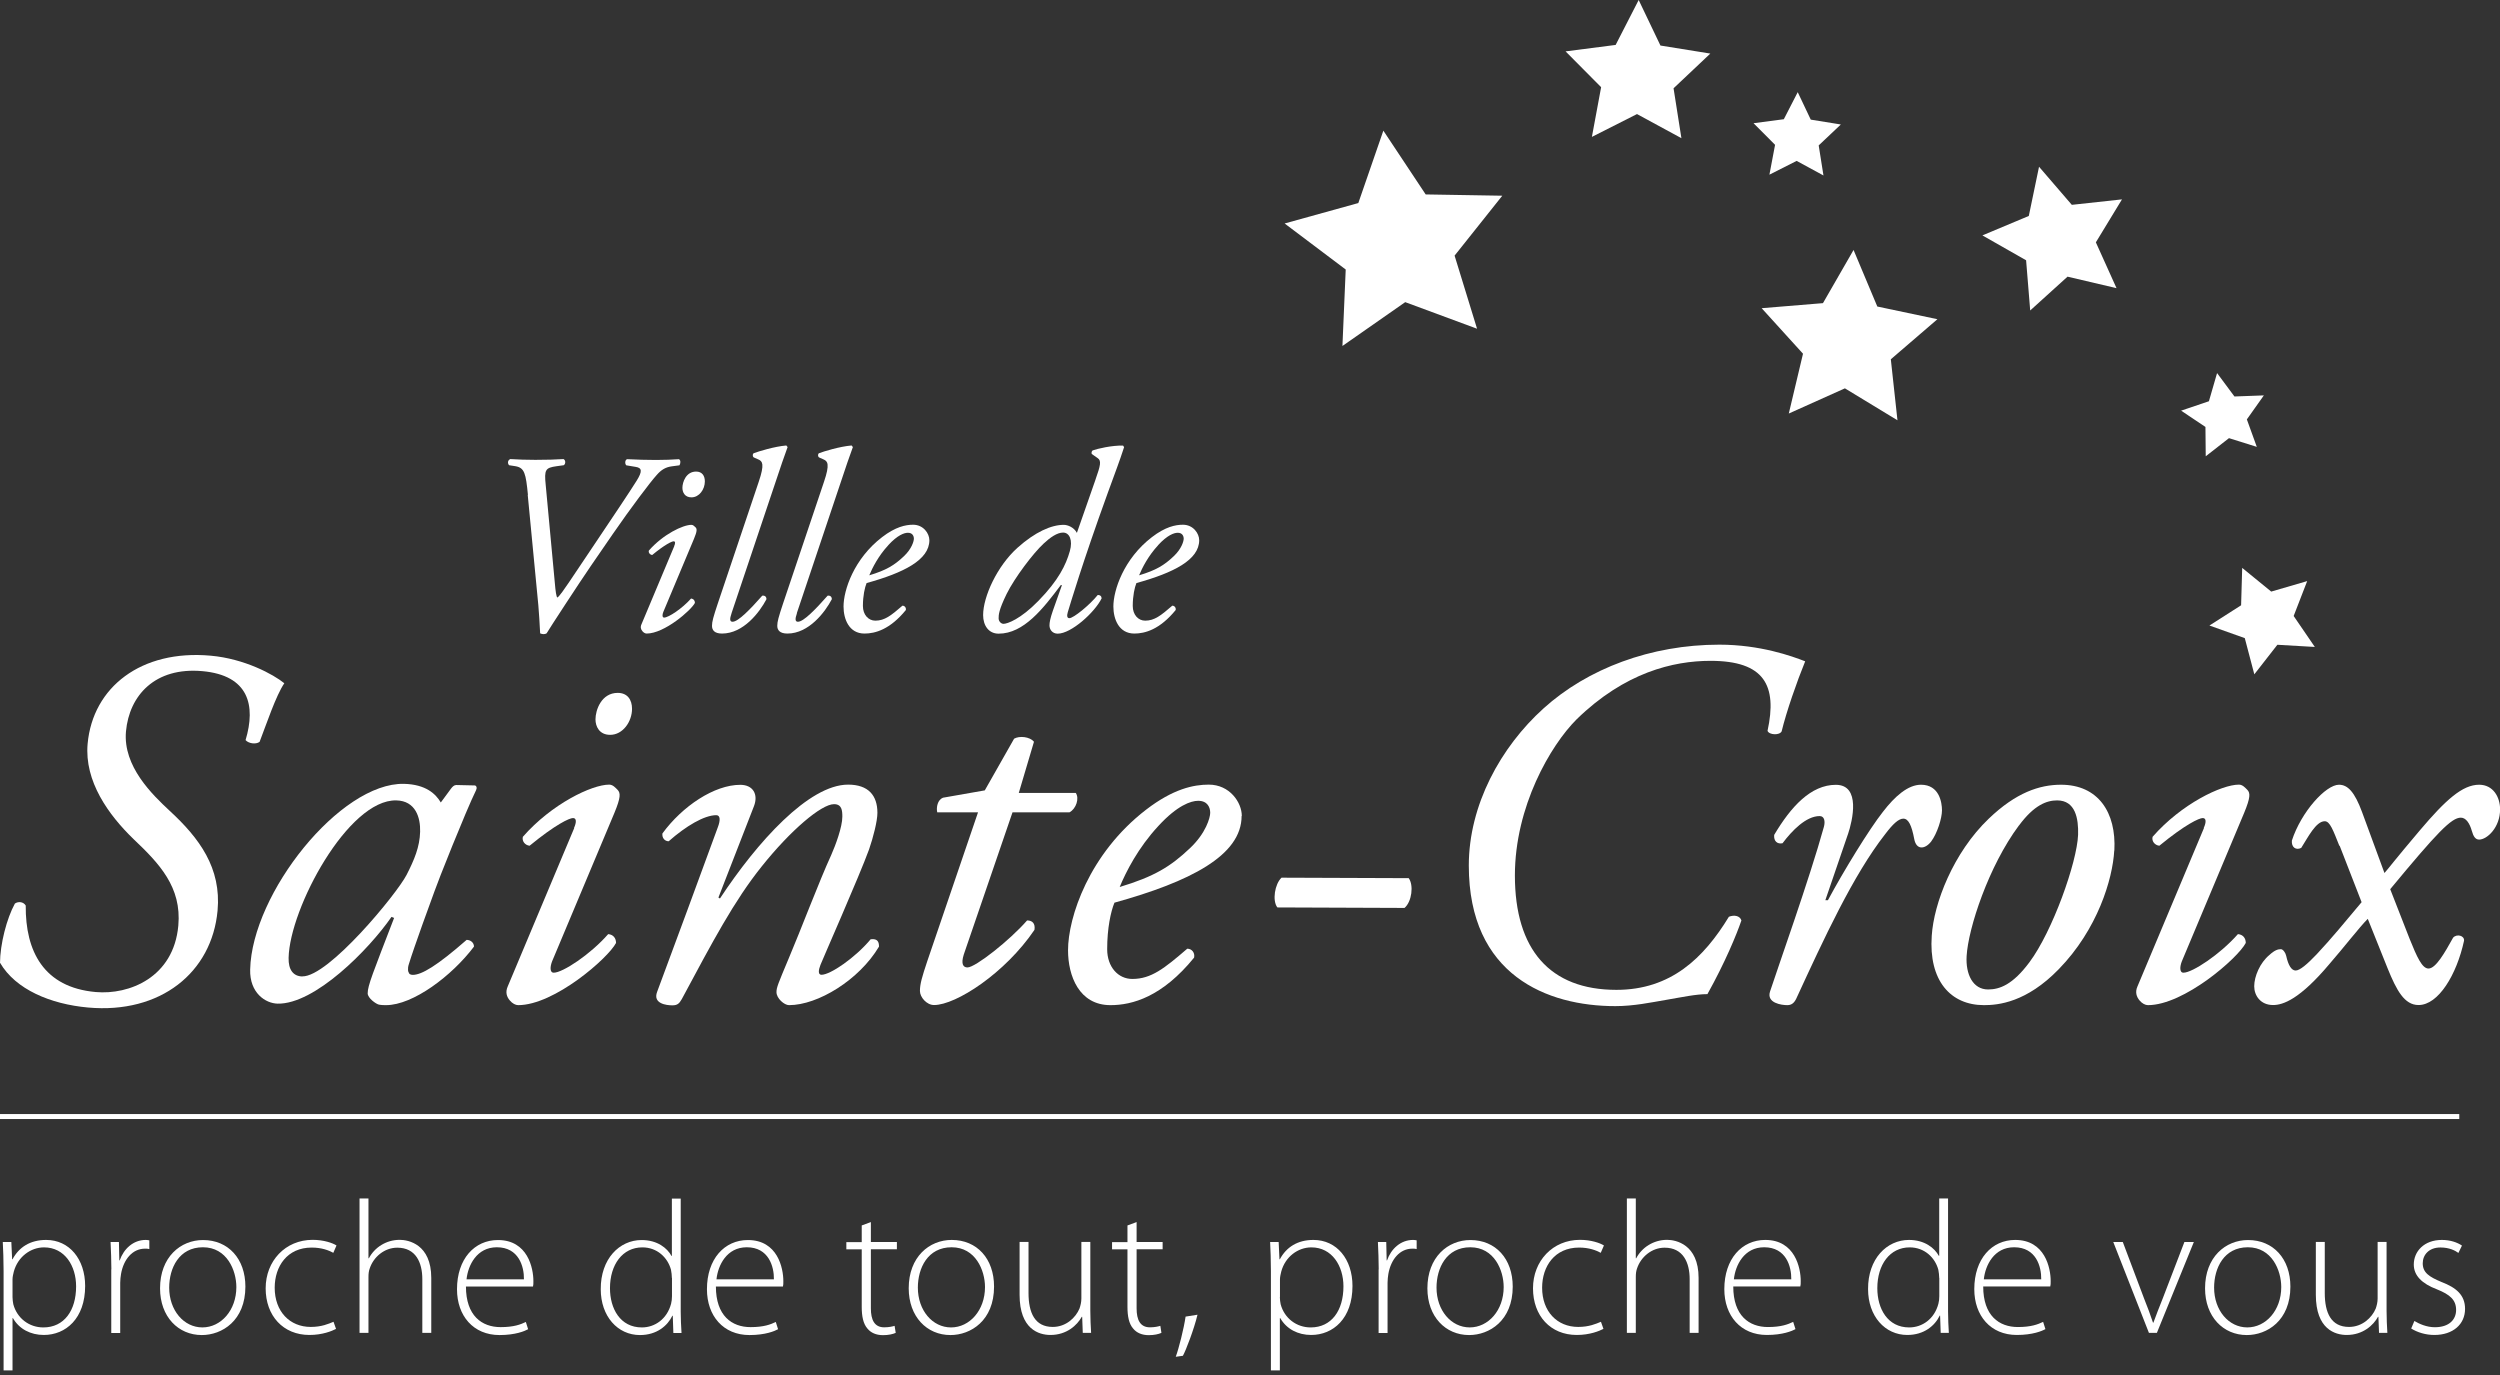 <svg width="140" height="77" viewBox="0 0 140 77" fill="none" xmlns="http://www.w3.org/2000/svg">
<rect x="0" y="0" width="140" height="77" fill="#333333" stroke="none"/>
<g clip-path="url(#clip0_389_582)">
<path d="M106.258 23.536L103.315 21.747L100.172 23.158L100.968 19.809L98.653 17.259L102.086 16.976L103.799 13.998L105.129 17.165L108.495 17.876L105.886 20.12L106.258 23.536Z" fill="white"/>
<path d="M82.715 18.409L78.692 16.92L75.176 19.375L75.36 15.093L71.939 12.515L76.066 11.371L77.468 7.316L79.838 10.888L84.128 10.96L81.457 14.315L82.715 18.409Z" fill="white"/>
<path d="M118.525 16.137L115.782 15.493L113.691 17.387L113.462 14.576L111.015 13.182L113.613 12.093L114.186 9.338L116.022 11.471L118.831 11.165L117.368 13.571L118.525 16.137Z" fill="white"/>
<path d="M102.114 9.827L100.612 9.01L99.087 9.782L99.404 8.11L98.197 6.899L99.894 6.677L100.673 5.161L101.402 6.699L103.087 6.971L101.847 8.143L102.114 9.827Z" fill="white"/>
<path d="M94.159 7.738L91.672 6.388L89.146 7.666L89.663 4.883L87.672 2.877L90.476 2.516L91.766 0L92.985 2.55L95.778 3L93.719 4.944L94.159 7.738Z" fill="white"/>
<path d="M126.242 37.762L125.708 35.735L123.728 35.029L125.502 33.896L125.563 31.802L127.188 33.129L129.202 32.541L128.445 34.496L129.63 36.229L127.533 36.107L126.242 37.762Z" fill="white"/>
<path d="M126.381 25.025L124.823 24.536L123.521 25.552L123.505 23.908L122.142 22.997L123.699 22.47L124.156 20.892L125.129 22.203L126.776 22.142L125.824 23.486L126.381 25.025Z" fill="white"/>
<path d="M137.719 62.387H0V62.665H137.719V62.387Z" fill="white"/>
<path d="M29.564 27.713C29.447 26.514 29.375 26.197 28.868 26.108L28.507 26.052C28.407 25.936 28.434 25.764 28.579 25.708C29.03 25.736 29.475 25.752 29.981 25.752C30.66 25.752 31.094 25.736 31.555 25.708C31.683 25.764 31.683 25.98 31.572 26.052L31.166 26.108C30.543 26.197 30.471 26.297 30.56 27.163L31.066 32.596C31.11 33.129 31.155 33.418 31.21 33.463C31.311 33.418 31.628 32.957 31.861 32.613L33.508 30.157C34.187 29.146 35.255 27.558 35.65 26.924C35.984 26.391 35.95 26.202 35.605 26.147L35.071 26.058C34.982 25.969 34.999 25.752 35.116 25.714C35.678 25.741 36.201 25.758 36.735 25.758C37.213 25.758 37.647 25.741 38.02 25.714C38.137 25.769 38.109 25.975 38.048 26.058L37.63 26.113C37.28 26.158 37.035 26.302 36.774 26.602C36.429 26.98 35.316 28.452 34.315 29.907L33.085 31.696C32.451 32.618 30.754 35.218 30.61 35.468C30.565 35.496 30.509 35.512 30.437 35.512C30.382 35.512 30.309 35.496 30.248 35.468C30.231 35.007 30.176 34.257 30.148 33.907L29.553 27.713H29.564Z" fill="white"/>
<path d="M37.753 30.585C37.825 30.424 37.825 30.313 37.725 30.313C37.625 30.313 37.246 30.485 36.523 31.08C36.395 31.063 36.306 30.952 36.334 30.835C37.13 29.924 38.242 29.391 38.721 29.391C38.821 29.391 38.893 29.48 38.955 29.535C39.038 29.624 39.038 29.752 38.865 30.169L37.146 34.268C37.085 34.413 37.074 34.585 37.191 34.585C37.436 34.585 38.203 34.079 38.699 33.518C38.843 33.535 38.916 33.635 38.916 33.763C38.699 34.179 37.208 35.479 36.212 35.479C36.139 35.479 36.05 35.435 35.978 35.351C35.889 35.251 35.85 35.118 35.922 34.962L37.758 30.585H37.753ZM39.472 26.958C39.472 27.408 39.155 27.852 38.721 27.852C38.343 27.852 38.215 27.563 38.215 27.319C38.215 27.002 38.415 26.408 38.982 26.408C39.316 26.408 39.472 26.641 39.472 26.958Z" fill="white"/>
<path d="M40.968 34.34C40.851 34.674 40.868 34.818 41.024 34.818C41.341 34.818 42.02 34.113 42.687 33.357C42.832 33.34 42.921 33.413 42.921 33.557C42.542 34.279 41.636 35.479 40.434 35.479C40 35.479 39.872 35.279 39.872 35.046C39.872 34.812 39.944 34.557 40.189 33.818L42.487 26.986C42.832 25.975 42.693 25.83 42.47 25.73L42.209 25.614C42.136 25.558 42.136 25.425 42.209 25.38C42.47 25.28 43.366 25.003 44.033 24.947L44.106 25.036C43.917 25.558 43.772 25.958 43.255 27.519L40.968 34.335V34.34Z" fill="white"/>
<path d="M44.629 34.34C44.512 34.674 44.529 34.818 44.684 34.818C45.002 34.818 45.68 34.113 46.348 33.357C46.493 33.34 46.582 33.413 46.582 33.557C46.203 34.279 45.297 35.479 44.095 35.479C43.661 35.479 43.527 35.279 43.527 35.046C43.527 34.812 43.6 34.557 43.844 33.818L46.142 26.986C46.487 25.975 46.342 25.83 46.125 25.73L45.864 25.614C45.792 25.558 45.792 25.425 45.864 25.38C46.125 25.28 47.021 25.003 47.689 24.947L47.761 25.036C47.572 25.558 47.427 25.958 46.91 27.519L44.623 34.335L44.629 34.34Z" fill="white"/>
<path d="M52.045 30.252C52.045 31.352 50.615 32.074 48.529 32.652C48.429 32.896 48.323 33.357 48.323 33.935C48.323 34.424 48.629 34.757 49.019 34.757C49.541 34.757 49.903 34.468 50.537 33.918C50.665 33.918 50.754 34.035 50.727 34.163C49.842 35.246 49.019 35.479 48.412 35.479C47.544 35.479 47.238 34.668 47.238 33.963C47.238 33.052 47.817 31.291 49.397 30.08C50.148 29.502 50.715 29.385 51.133 29.385C51.711 29.385 52.045 29.874 52.045 30.252ZM49.747 30.53C49.185 31.135 48.852 31.802 48.679 32.218C49.636 31.93 50.081 31.657 50.615 31.152C51.06 30.735 51.177 30.302 51.177 30.169C51.177 30.024 51.105 29.835 50.843 29.835C50.637 29.835 50.265 29.963 49.742 30.53H49.747Z" fill="white"/>
<path d="M61.347 26.858C61.636 26.047 61.681 25.802 61.475 25.658L61.141 25.425C61.113 25.369 61.124 25.28 61.185 25.225C61.458 25.125 62.27 24.936 62.893 24.953L62.949 25.041C62.688 25.852 62.471 26.397 62.037 27.597C60.607 31.541 59.928 33.852 59.795 34.285C59.739 34.474 59.75 34.618 59.884 34.618C60.117 34.618 61.024 33.879 61.475 33.318C61.603 33.318 61.681 33.374 61.692 33.507C61.302 34.301 59.984 35.485 59.233 35.485C58.927 35.485 58.771 35.251 58.771 35.024C58.771 34.851 58.816 34.618 58.96 34.202L59.466 32.774L59.411 32.757C58.415 34.085 57.33 35.485 55.923 35.485C55.361 35.485 55.055 35.024 55.055 34.446C55.055 33.418 55.834 31.702 56.98 30.674C57.964 29.791 58.877 29.391 59.566 29.391C59.8 29.391 60.145 29.535 60.306 29.841L61.347 26.863V26.858ZM58.443 30.441C57.864 30.974 56.824 32.346 56.373 33.257C55.923 34.179 55.923 34.44 55.923 34.629C55.923 34.801 56.067 34.935 56.195 34.935C56.412 34.935 57.152 34.674 58.148 33.651C59.277 32.496 59.694 31.63 59.911 30.863C60.084 30.258 59.895 29.824 59.533 29.824C59.199 29.824 58.81 30.096 58.437 30.446L58.443 30.441Z" fill="white"/>
<path d="M67.155 30.252C67.155 31.352 65.725 32.074 63.639 32.652C63.539 32.896 63.434 33.357 63.434 33.935C63.434 34.424 63.739 34.757 64.129 34.757C64.652 34.757 65.013 34.468 65.648 33.918C65.776 33.918 65.865 34.035 65.837 34.163C64.952 35.246 64.129 35.479 63.523 35.479C62.655 35.479 62.349 34.668 62.349 33.963C62.349 33.052 62.927 31.291 64.507 30.08C65.258 29.502 65.826 29.385 66.243 29.385C66.822 29.385 67.155 29.874 67.155 30.252ZM64.858 30.53C64.296 31.135 63.962 31.802 63.789 32.218C64.746 31.93 65.192 31.657 65.725 31.152C66.171 30.735 66.287 30.302 66.287 30.169C66.287 30.024 66.215 29.835 65.954 29.835C65.748 29.835 65.375 29.963 64.852 30.53H64.858Z" fill="white"/>
<path d="M0.201 71.175C0.201 70.536 0.179 70.031 0.156 69.553H0.635L0.679 70.519H0.701C1.063 69.842 1.692 69.436 2.582 69.436C3.889 69.436 4.768 70.519 4.768 72.014C4.768 73.836 3.683 74.758 2.454 74.758C1.72 74.758 1.074 74.43 0.724 73.814H0.701V76.741H0.201V71.175ZM0.701 72.641C0.701 72.78 0.724 72.919 0.746 73.041C0.957 73.825 1.636 74.336 2.426 74.336C3.594 74.336 4.262 73.391 4.262 72.036C4.262 70.892 3.628 69.853 2.465 69.853C1.72 69.853 1.002 70.375 0.774 71.208C0.74 71.347 0.701 71.503 0.701 71.642V72.636V72.641Z" fill="white"/>
<path d="M6.237 71.081C6.237 70.57 6.215 70.042 6.192 69.553H6.66L6.682 70.581H6.704C6.927 69.942 7.455 69.436 8.162 69.436C8.223 69.436 8.301 69.447 8.362 69.459V69.947C8.29 69.925 8.212 69.925 8.117 69.925C7.416 69.925 6.916 70.531 6.777 71.347C6.754 71.497 6.732 71.664 6.732 71.836V74.647H6.231V71.086L6.237 71.081Z" fill="white"/>
<path d="M13.742 72.047C13.742 73.958 12.434 74.763 11.3 74.763C9.981 74.763 8.963 73.736 8.963 72.147C8.963 70.397 10.109 69.442 11.372 69.442C12.785 69.442 13.742 70.492 13.742 72.052V72.047ZM9.475 72.108C9.475 73.38 10.293 74.335 11.333 74.335C12.373 74.335 13.236 73.38 13.236 72.075C13.236 71.141 12.707 69.847 11.366 69.847C10.025 69.847 9.475 71.014 9.475 72.108Z" fill="white"/>
<path d="M18.816 74.419C18.593 74.536 18.059 74.758 17.33 74.758C15.856 74.758 14.877 73.686 14.877 72.147C14.877 70.608 15.984 69.431 17.508 69.431C18.137 69.431 18.643 69.614 18.844 69.747L18.666 70.158C18.41 70.019 18.02 69.864 17.453 69.864C16.084 69.864 15.383 70.914 15.383 72.114C15.383 73.441 16.223 74.308 17.403 74.308C18.009 74.308 18.398 74.136 18.677 74.019L18.816 74.413V74.419Z" fill="white"/>
<path d="M20.134 67.114H20.634V70.464H20.657C20.807 70.175 21.052 69.903 21.358 69.719C21.647 69.542 21.992 69.431 22.387 69.431C22.865 69.431 24.151 69.675 24.151 71.564V74.641H23.65V71.63C23.65 70.708 23.288 69.87 22.248 69.87C21.525 69.87 20.918 70.392 20.707 71.025C20.651 71.175 20.634 71.319 20.634 71.525V74.641H20.134V67.114Z" fill="white"/>
<path d="M26.093 72.047C26.093 73.68 26.983 74.319 28.034 74.319C28.78 74.319 29.158 74.169 29.447 74.03L29.575 74.436C29.386 74.541 28.863 74.763 27.973 74.763C26.51 74.763 25.592 73.691 25.592 72.197C25.592 70.503 26.571 69.442 27.884 69.442C29.553 69.442 29.87 71.014 29.87 71.741C29.87 71.88 29.87 71.964 29.848 72.047H26.087H26.093ZM29.341 71.641C29.353 70.93 29.052 69.847 27.823 69.847C26.699 69.847 26.209 70.853 26.126 71.641H29.341Z" fill="white"/>
<path d="M38.12 67.114V73.458C38.12 73.841 38.142 74.286 38.165 74.647H37.708L37.675 73.68H37.653C37.386 74.241 36.779 74.763 35.839 74.763C34.587 74.763 33.642 73.713 33.642 72.197C33.631 70.503 34.682 69.442 35.934 69.442C36.813 69.442 37.369 69.897 37.603 70.331H37.625V67.12H38.126L38.12 67.114ZM37.625 71.569C37.625 71.43 37.603 71.242 37.575 71.103C37.391 70.425 36.802 69.853 35.973 69.853C34.86 69.853 34.159 70.819 34.159 72.141C34.159 73.286 34.732 74.336 35.945 74.336C36.679 74.336 37.358 73.858 37.581 73.008C37.614 72.869 37.631 72.741 37.631 72.586V71.569H37.625Z" fill="white"/>
<path d="M40.09 72.047C40.09 73.68 40.98 74.319 42.031 74.319C42.777 74.319 43.155 74.169 43.444 74.03L43.572 74.436C43.383 74.541 42.86 74.763 41.97 74.763C40.507 74.763 39.589 73.691 39.589 72.197C39.589 70.503 40.568 69.442 41.881 69.442C43.55 69.442 43.867 71.014 43.867 71.741C43.867 71.88 43.867 71.964 43.845 72.047H40.084H40.09ZM43.339 71.641C43.35 70.93 43.049 69.847 41.82 69.847C40.696 69.847 40.206 70.853 40.123 71.641H43.339Z" fill="white"/>
<path d="M48.769 68.431V69.553H50.226V69.958H48.769V73.269C48.769 73.913 48.969 74.33 49.514 74.33C49.781 74.33 49.97 74.285 50.098 74.247L50.16 74.641C49.993 74.713 49.759 74.769 49.447 74.769C49.075 74.769 48.769 74.641 48.574 74.397C48.34 74.13 48.257 73.708 48.257 73.186V69.964H47.395V69.558H48.257V68.625L48.769 68.436V68.431Z" fill="white"/>
<path d="M55.667 72.047C55.667 73.958 54.359 74.763 53.224 74.763C51.906 74.763 50.888 73.736 50.888 72.141C50.888 70.392 52.034 69.436 53.297 69.436C54.71 69.436 55.667 70.486 55.667 72.047ZM51.4 72.108C51.4 73.38 52.217 74.336 53.258 74.336C54.298 74.336 55.16 73.38 55.16 72.075C55.16 71.142 54.632 69.847 53.291 69.847C51.95 69.847 51.4 71.014 51.4 72.108Z" fill="white"/>
<path d="M61.058 73.403C61.058 73.847 61.08 74.252 61.102 74.641H60.635L60.602 73.741H60.579C60.323 74.208 59.739 74.758 58.827 74.758C58.181 74.758 57.097 74.441 57.097 72.508V69.547H57.597V72.408C57.597 73.514 57.948 74.308 58.955 74.308C59.7 74.308 60.24 73.786 60.451 73.28C60.507 73.119 60.557 72.919 60.557 72.719V69.547H61.058V73.397V73.403Z" fill="white"/>
<path d="M63.65 68.431V69.553H65.107V69.958H63.65V73.269C63.65 73.913 63.85 74.33 64.395 74.33C64.662 74.33 64.851 74.285 64.979 74.247L65.04 74.641C64.873 74.713 64.64 74.769 64.328 74.769C63.956 74.769 63.65 74.641 63.455 74.397C63.221 74.13 63.138 73.708 63.138 73.186V69.964H62.275V69.558H63.138V68.625L63.65 68.436V68.431Z" fill="white"/>
<path d="M65.842 75.98C66.009 75.535 66.298 74.391 66.393 73.73L67.06 73.624C66.871 74.419 66.409 75.63 66.242 75.924L65.842 75.98Z" fill="white"/>
<path d="M71.171 71.175C71.171 70.536 71.149 70.031 71.127 69.553H71.605L71.65 70.519H71.672C72.034 69.842 72.662 69.436 73.552 69.436C74.86 69.436 75.739 70.519 75.739 72.014C75.739 73.836 74.654 74.758 73.425 74.758C72.69 74.758 72.045 74.43 71.694 73.814H71.672V76.741H71.171V71.175ZM71.672 72.641C71.672 72.78 71.694 72.919 71.717 73.041C71.928 73.825 72.607 74.336 73.397 74.336C74.565 74.336 75.233 73.391 75.233 72.036C75.233 70.892 74.593 69.853 73.436 69.853C72.69 69.853 71.973 70.375 71.75 71.208C71.717 71.347 71.678 71.503 71.678 71.642V72.636L71.672 72.641Z" fill="white"/>
<path d="M77.208 71.081C77.208 70.57 77.185 70.042 77.163 69.553H77.63L77.653 70.581H77.675C77.897 69.942 78.431 69.436 79.132 69.436C79.199 69.436 79.272 69.447 79.333 69.459V69.947C79.26 69.925 79.183 69.925 79.088 69.925C78.387 69.925 77.886 70.531 77.747 71.347C77.725 71.497 77.703 71.664 77.703 71.836V74.647H77.202V71.086L77.208 71.081Z" fill="white"/>
<path d="M84.713 72.047C84.713 73.958 83.405 74.763 82.27 74.763C80.952 74.763 79.934 73.736 79.934 72.147C79.934 70.397 81.08 69.442 82.343 69.442C83.756 69.442 84.713 70.492 84.713 72.052V72.047ZM80.445 72.108C80.445 73.38 81.263 74.335 82.304 74.335C83.344 74.335 84.206 73.38 84.206 72.075C84.206 71.141 83.678 69.847 82.337 69.847C80.996 69.847 80.445 71.014 80.445 72.108Z" fill="white"/>
<path d="M89.787 74.419C89.564 74.536 89.03 74.758 88.301 74.758C86.827 74.758 85.848 73.686 85.848 72.147C85.848 70.608 86.955 69.431 88.479 69.431C89.108 69.431 89.614 69.614 89.82 69.747L89.642 70.158C89.386 70.019 88.991 69.864 88.429 69.864C87.061 69.864 86.359 70.914 86.359 72.114C86.359 73.441 87.2 74.308 88.379 74.308C88.985 74.308 89.375 74.136 89.653 74.019L89.792 74.413L89.787 74.419Z" fill="white"/>
<path d="M91.105 67.114H91.605V70.464H91.627C91.778 70.175 92.022 69.903 92.328 69.719C92.618 69.542 92.968 69.431 93.358 69.431C93.836 69.431 95.121 69.675 95.121 71.564V74.641H94.621V71.63C94.621 70.708 94.259 69.87 93.219 69.87C92.495 69.87 91.889 70.392 91.677 71.025C91.622 71.175 91.605 71.319 91.605 71.525V74.641H91.105V67.114Z" fill="white"/>
<path d="M97.063 72.047C97.063 73.68 97.953 74.314 99.005 74.314C99.75 74.314 100.129 74.163 100.418 74.025L100.546 74.43C100.357 74.536 99.834 74.758 98.944 74.758C97.48 74.758 96.562 73.686 96.562 72.192C96.562 70.497 97.542 69.436 98.855 69.436C100.524 69.436 100.841 71.008 100.841 71.736C100.841 71.875 100.841 71.958 100.818 72.041H97.058L97.063 72.047ZM100.312 71.642C100.323 70.93 100.028 69.847 98.793 69.847C97.67 69.847 97.18 70.853 97.097 71.642H100.312Z" fill="white"/>
<path d="M109.091 67.114V73.452C109.091 73.836 109.113 74.28 109.135 74.641H108.679L108.646 73.675H108.624C108.356 74.236 107.75 74.758 106.81 74.758C105.558 74.758 104.612 73.708 104.612 72.191C104.601 70.497 105.653 69.436 106.904 69.436C107.783 69.436 108.34 69.892 108.573 70.325H108.596V67.114H109.096H109.091ZM108.596 71.569C108.596 71.43 108.573 71.242 108.546 71.103C108.362 70.425 107.772 69.853 106.943 69.853C105.831 69.853 105.13 70.819 105.13 72.141C105.13 73.286 105.703 74.336 106.916 74.336C107.65 74.336 108.329 73.858 108.551 73.008C108.585 72.869 108.601 72.741 108.601 72.586V71.569H108.596Z" fill="white"/>
<path d="M111.06 72.047C111.06 73.68 111.95 74.314 113.002 74.314C113.747 74.314 114.126 74.163 114.415 74.025L114.543 74.43C114.354 74.536 113.831 74.758 112.941 74.758C111.478 74.758 110.56 73.686 110.56 72.192C110.56 70.497 111.539 69.436 112.852 69.436C114.521 69.436 114.838 71.008 114.838 71.736C114.838 71.875 114.838 71.958 114.815 72.041H111.055L111.06 72.047ZM114.309 71.642C114.32 70.93 114.026 69.847 112.79 69.847C111.667 69.847 111.177 70.853 111.094 71.642H114.309Z" fill="white"/>
<path d="M118.877 69.553L120.067 72.713C120.268 73.213 120.429 73.647 120.568 74.069H120.59C120.741 73.647 120.919 73.202 121.113 72.713L122.326 69.553H122.855L120.785 74.641H120.34L118.343 69.553H118.882H118.877Z" fill="white"/>
<path d="M128.262 72.047C128.262 73.958 126.955 74.763 125.82 74.763C124.501 74.763 123.483 73.736 123.483 72.147C123.483 70.397 124.629 69.442 125.892 69.442C127.305 69.442 128.262 70.492 128.262 72.052V72.047ZM123.99 72.108C123.99 73.38 124.807 74.335 125.848 74.335C126.888 74.335 127.75 73.38 127.75 72.075C127.75 71.141 127.222 69.847 125.881 69.847C124.54 69.847 123.99 71.014 123.99 72.108Z" fill="white"/>
<path d="M133.648 73.403C133.648 73.847 133.67 74.252 133.692 74.641H133.225L133.191 73.741H133.169C132.913 74.208 132.329 74.758 131.417 74.758C130.771 74.758 129.687 74.441 129.687 72.508V69.547H130.187V72.408C130.187 73.514 130.538 74.308 131.545 74.308C132.29 74.308 132.83 73.786 133.041 73.28C133.097 73.119 133.147 72.919 133.147 72.719V69.547H133.648V73.397V73.403Z" fill="white"/>
<path d="M135.205 73.975C135.484 74.141 135.895 74.325 136.351 74.325C137.158 74.325 137.542 73.891 137.542 73.358C137.542 72.797 137.203 72.497 136.468 72.203C135.628 71.886 135.172 71.43 135.172 70.814C135.172 70.081 135.745 69.436 136.746 69.436C137.214 69.436 137.609 69.575 137.87 69.753L137.67 70.164C137.497 70.036 137.169 69.859 136.663 69.859C136.018 69.859 135.673 70.275 135.673 70.742C135.673 71.269 136.034 71.503 136.724 71.792C137.553 72.108 138.043 72.525 138.043 73.297C138.043 74.163 137.364 74.758 136.324 74.758C135.823 74.758 135.367 74.608 135.027 74.397L135.205 73.975Z" fill="white"/>
<path d="M0 53.932C0.006 52.877 0.373 51.438 0.834 50.599C1.024 50.466 1.313 50.494 1.441 50.711C1.419 53.266 2.442 55.293 5.357 55.554C7.227 55.721 9.725 54.743 9.986 51.833C10.181 49.677 8.918 48.355 7.483 46.994C6.075 45.633 4.718 43.75 4.907 41.651C5.196 38.473 7.917 36.368 11.794 36.718C13.691 36.885 15.316 37.768 15.922 38.262C15.449 38.956 14.921 40.551 14.537 41.545C14.32 41.701 13.914 41.634 13.752 41.445C14.337 39.501 13.931 37.818 11.332 37.584C8.679 37.346 7.238 38.945 7.054 40.962C6.882 42.917 8.529 44.5 9.508 45.411C11.165 46.939 12.401 48.605 12.184 50.994C11.867 54.46 8.985 56.788 4.929 56.421C2.832 56.232 0.873 55.41 0.006 53.921L0 53.932Z" fill="white"/>
<path d="M22.899 54.482C22.871 54.444 22.854 54.388 22.849 54.327C22.843 54.238 22.849 54.127 22.899 53.982C23.171 53.083 24.173 50.333 24.334 49.905C24.49 49.438 26.076 45.439 26.66 44.25C26.721 44.134 26.693 43.989 26.576 43.984L25.552 43.961C25.436 43.961 25.347 44.045 25.258 44.161L24.685 44.939C24.401 44.461 23.856 43.928 22.626 43.895C19.055 43.817 14.109 50.022 14.009 54.294C13.975 55.61 14.871 56.188 15.544 56.204C17.625 56.249 20.651 53.188 21.925 51.344L22.07 51.405C20.885 54.482 20.59 55.193 20.59 55.627C20.59 55.893 21.057 56.227 21.224 56.26C21.369 56.288 21.536 56.288 21.619 56.288C23.127 56.288 25.308 54.649 26.543 53.01C26.543 52.777 26.337 52.633 26.131 52.633C24.462 54.093 23.611 54.593 23.116 54.593C23.06 54.593 23.01 54.582 22.966 54.56C22.966 54.56 22.966 54.56 22.96 54.56C22.932 54.544 22.916 54.516 22.899 54.488V54.482ZM16.929 54.682C16.429 54.671 16.145 54.316 16.162 53.638C16.223 50.861 19.5 44.761 22.192 44.822C23.277 44.845 23.55 45.789 23.527 46.578C23.505 47.428 23.199 48.15 22.771 48.989C22.22 50.061 18.393 54.71 16.929 54.677V54.682Z" fill="white"/>
<path d="M32.145 46.367C32.289 46.044 32.289 45.811 32.089 45.811C31.889 45.811 31.121 46.161 29.658 47.361C29.397 47.333 29.219 47.1 29.28 46.861C30.893 45.017 33.146 43.939 34.114 43.939C34.32 43.939 34.465 44.111 34.582 44.228C34.76 44.406 34.76 44.667 34.409 45.517L30.921 53.827C30.804 54.121 30.776 54.471 31.01 54.471C31.511 54.471 33.063 53.449 34.059 52.31C34.353 52.338 34.498 52.544 34.498 52.805C34.059 53.655 31.043 56.288 29.018 56.288C28.874 56.288 28.696 56.199 28.551 56.027C28.373 55.821 28.29 55.56 28.434 55.238L32.156 46.372L32.145 46.367Z" fill="white"/>
<path d="M40.228 50.261L40.317 50.316C42.398 47.156 45.296 43.939 47.494 43.939C48.634 43.939 49.135 44.55 49.135 45.517C49.135 45.983 48.901 46.889 48.668 47.566C48.139 49.028 46.031 53.799 45.947 54.032C45.83 54.327 45.803 54.588 46.003 54.588C46.504 54.588 47.906 53.621 48.757 52.599C49.168 52.544 49.224 52.777 49.224 53.01C48.111 54.882 45.797 56.288 44.184 56.288C43.922 56.288 43.483 55.91 43.483 55.56C43.483 55.299 43.572 55.093 44.184 53.633C44.796 52.199 45.88 49.333 46.554 47.867C46.787 47.339 47.171 46.317 47.171 45.733C47.171 45.383 47.143 45.033 46.704 45.033C45.997 45.033 44.273 46.495 42.659 48.516C41.107 50.45 39.906 52.733 38.181 55.949C38.036 56.21 37.919 56.299 37.652 56.299C37.33 56.299 36.54 56.21 36.801 55.538C36.951 55.16 40.056 46.733 40.2 46.322C40.345 45.944 40.345 45.65 40.111 45.65C39.438 45.65 38.409 46.261 37.447 47.111C37.213 47.111 37.063 46.906 37.096 46.672C38.209 45.15 39.995 43.95 41.458 43.95C42.164 43.95 42.481 44.478 42.22 45.15L40.228 50.272V50.261Z" fill="white"/>
<path d="M56.701 45.489L53.975 53.444C53.797 53.999 53.947 54.177 54.18 54.177C54.62 54.177 56.55 52.655 57.518 51.544C57.813 51.544 57.986 51.716 57.93 52.072C56.289 54.499 53.535 56.282 52.306 56.282C51.894 56.282 51.516 55.843 51.516 55.493C51.516 55.11 51.633 54.705 51.927 53.827L54.77 45.489H52.484C52.422 45.195 52.511 44.789 52.806 44.672L55.148 44.261L56.79 41.367C57.084 41.195 57.669 41.251 57.902 41.539L57.051 44.406H60.244C60.45 44.7 60.272 45.283 59.894 45.489H56.701Z" fill="white"/>
<path d="M69.53 45.695C69.53 47.916 66.631 49.377 62.409 50.55C62.203 51.05 62.002 51.983 62.002 53.155C62.002 54.149 62.614 54.821 63.41 54.821C64.467 54.821 65.196 54.238 66.487 53.127C66.748 53.127 66.926 53.36 66.87 53.627C65.085 55.821 63.416 56.288 62.186 56.288C60.428 56.288 59.81 54.649 59.81 53.216C59.81 51.372 60.984 47.805 64.178 45.345C65.702 44.172 66.843 43.939 67.694 43.939C68.862 43.939 69.541 44.934 69.541 45.695H69.53ZM64.873 46.25C63.733 47.478 63.054 48.822 62.703 49.672C64.634 49.089 65.546 48.533 66.631 47.505C67.538 46.656 67.772 45.778 67.772 45.517C67.772 45.222 67.627 44.845 67.098 44.845C66.687 44.845 65.925 45.106 64.873 46.25Z" fill="white"/>
<path d="M78.887 49.177C79.176 49.561 79.065 50.494 78.653 50.844L71.532 50.816C71.238 50.438 71.388 49.5 71.766 49.15L78.887 49.177Z" fill="white"/>
<path d="M101.09 37.034C100.623 38.173 100.033 39.873 99.772 40.956C99.655 41.19 99.071 41.162 98.982 40.928C99.538 38.379 98.804 37.007 95.788 37.007C93.708 37.007 90.987 37.651 88.289 40.284C86.826 41.745 84.834 45.167 84.834 49.027C84.834 53.182 86.798 55.432 90.52 55.432C93.569 55.432 95.41 53.649 96.818 51.338C97.112 51.222 97.435 51.277 97.519 51.544C97.251 52.333 96.612 53.882 95.616 55.671C94.971 55.671 94.181 55.843 93.302 55.993C92.45 56.138 91.488 56.343 90.459 56.343C86.648 56.343 82.253 54.616 82.253 48.472C82.253 45.078 84.039 41.834 86.442 39.667C88.901 37.446 92.445 36.101 96.284 36.101C98.57 36.101 100.356 36.746 101.09 37.034Z" fill="white"/>
<path d="M103.482 46.722L102.219 50.411H102.364C103.243 48.772 104.678 46.433 105.44 45.467C106.114 44.589 106.848 43.945 107.577 43.945C108.6 43.945 108.751 44.939 108.751 45.378C108.751 45.817 108.489 46.667 108.139 47.133C107.788 47.572 107.315 47.605 107.198 46.989C107.054 46.228 106.876 45.844 106.587 45.844C106.325 45.844 106.002 46.139 105.563 46.722C103.777 49.005 102.136 52.571 100.584 55.938C100.467 56.171 100.322 56.288 100.089 56.288C99.766 56.288 98.915 56.171 99.121 55.527C99.499 54.355 101.346 49.177 102.136 46.311C102.225 45.989 102.164 45.7 101.902 45.7C101.14 45.7 100.35 46.517 99.822 47.222C99.527 47.283 99.321 47.105 99.354 46.755C100.289 45.178 101.407 43.95 102.809 43.95C104.211 43.95 103.749 45.939 103.482 46.728V46.722Z" fill="white"/>
<path d="M118.398 47.628C118.309 49.239 117.463 52.044 115.294 54.271C113.48 56.143 111.894 56.288 111.105 56.288C109.23 56.288 108 54.916 108.178 52.399C108.295 50.583 109.38 47.75 111.372 45.844C112.896 44.383 114.214 43.945 115.416 43.945C117.497 43.945 118.52 45.495 118.404 47.628H118.398ZM113.063 46.222C111.36 48.505 110.22 51.988 110.131 53.538C110.07 54.56 110.481 55.41 111.333 55.41C111.978 55.41 112.707 55.149 113.647 53.888C114.938 52.16 116.312 48.3 116.373 46.75C116.401 45.844 116.228 44.822 115.199 44.822C114.615 44.822 113.908 45.084 113.063 46.228V46.222Z" fill="white"/>
<path d="M123.41 46.367C123.555 46.044 123.555 45.811 123.354 45.811C123.154 45.811 122.386 46.161 120.923 47.361C120.662 47.333 120.484 47.1 120.545 46.861C122.158 45.017 124.411 43.939 125.38 43.939C125.585 43.939 125.73 44.111 125.847 44.228C126.025 44.406 126.025 44.667 125.674 45.517L122.186 53.827C122.069 54.121 122.042 54.471 122.275 54.471C122.77 54.471 124.322 53.449 125.324 52.31C125.619 52.338 125.763 52.544 125.763 52.805C125.324 53.655 122.303 56.288 120.284 56.288C120.139 56.288 119.961 56.199 119.816 56.027C119.644 55.821 119.555 55.56 119.699 55.238L123.421 46.372L123.41 46.367Z" fill="white"/>
<path d="M131.004 47.367C130.654 46.489 130.476 45.989 130.186 45.989C129.691 45.989 129.246 46.894 128.868 47.483C128.578 47.628 128.311 47.455 128.345 47.072C128.868 45.461 130.247 43.945 130.982 43.945C131.477 43.945 131.861 44.356 132.272 45.467L133.53 48.889C133.791 48.594 134.058 48.216 135.521 46.489C136.957 44.795 137.897 43.945 138.832 43.945C139.622 43.945 140.005 44.645 140.005 45.322C140.005 46.344 139.271 47.017 138.832 47.017C138.626 47.017 138.509 46.844 138.42 46.522C138.303 46.111 138.097 45.789 137.808 45.789C137.279 45.789 136.489 46.611 133.852 49.794L134.937 52.571C135.349 53.593 135.638 54.238 135.994 54.238C136.406 54.238 136.901 53.36 137.374 52.51C137.58 52.277 138.019 52.394 137.986 52.682C137.574 54.582 136.551 56.282 135.438 56.282C134.648 56.282 134.209 55.465 133.708 54.232L132.595 51.455C132.128 51.922 131.249 53.066 130.459 53.971C128.79 55.96 127.85 56.282 127.293 56.282C126.592 56.282 126.236 55.754 126.236 55.232C126.236 54.677 126.559 53.916 127.088 53.477C127.41 53.182 127.588 53.155 127.733 53.155C127.85 53.155 127.994 53.36 128.028 53.532C128.145 54.06 128.323 54.349 128.556 54.349C128.79 54.349 129.202 53.999 129.73 53.444C130.581 52.538 131.316 51.633 132.25 50.522L131.021 47.361L131.004 47.367Z" fill="white"/>
<path d="M35.394 39.69C35.394 40.417 34.877 41.151 34.17 41.151C33.558 41.151 33.347 40.678 33.347 40.284C33.347 39.767 33.675 38.801 34.593 38.801C35.133 38.801 35.394 39.179 35.394 39.695V39.69Z" fill="white"/>
</g>
<defs>
<clipPath id="clip0_389_582">
<rect width="140" height="76.741" fill="white"/>
</clipPath>
</defs>
</svg>

